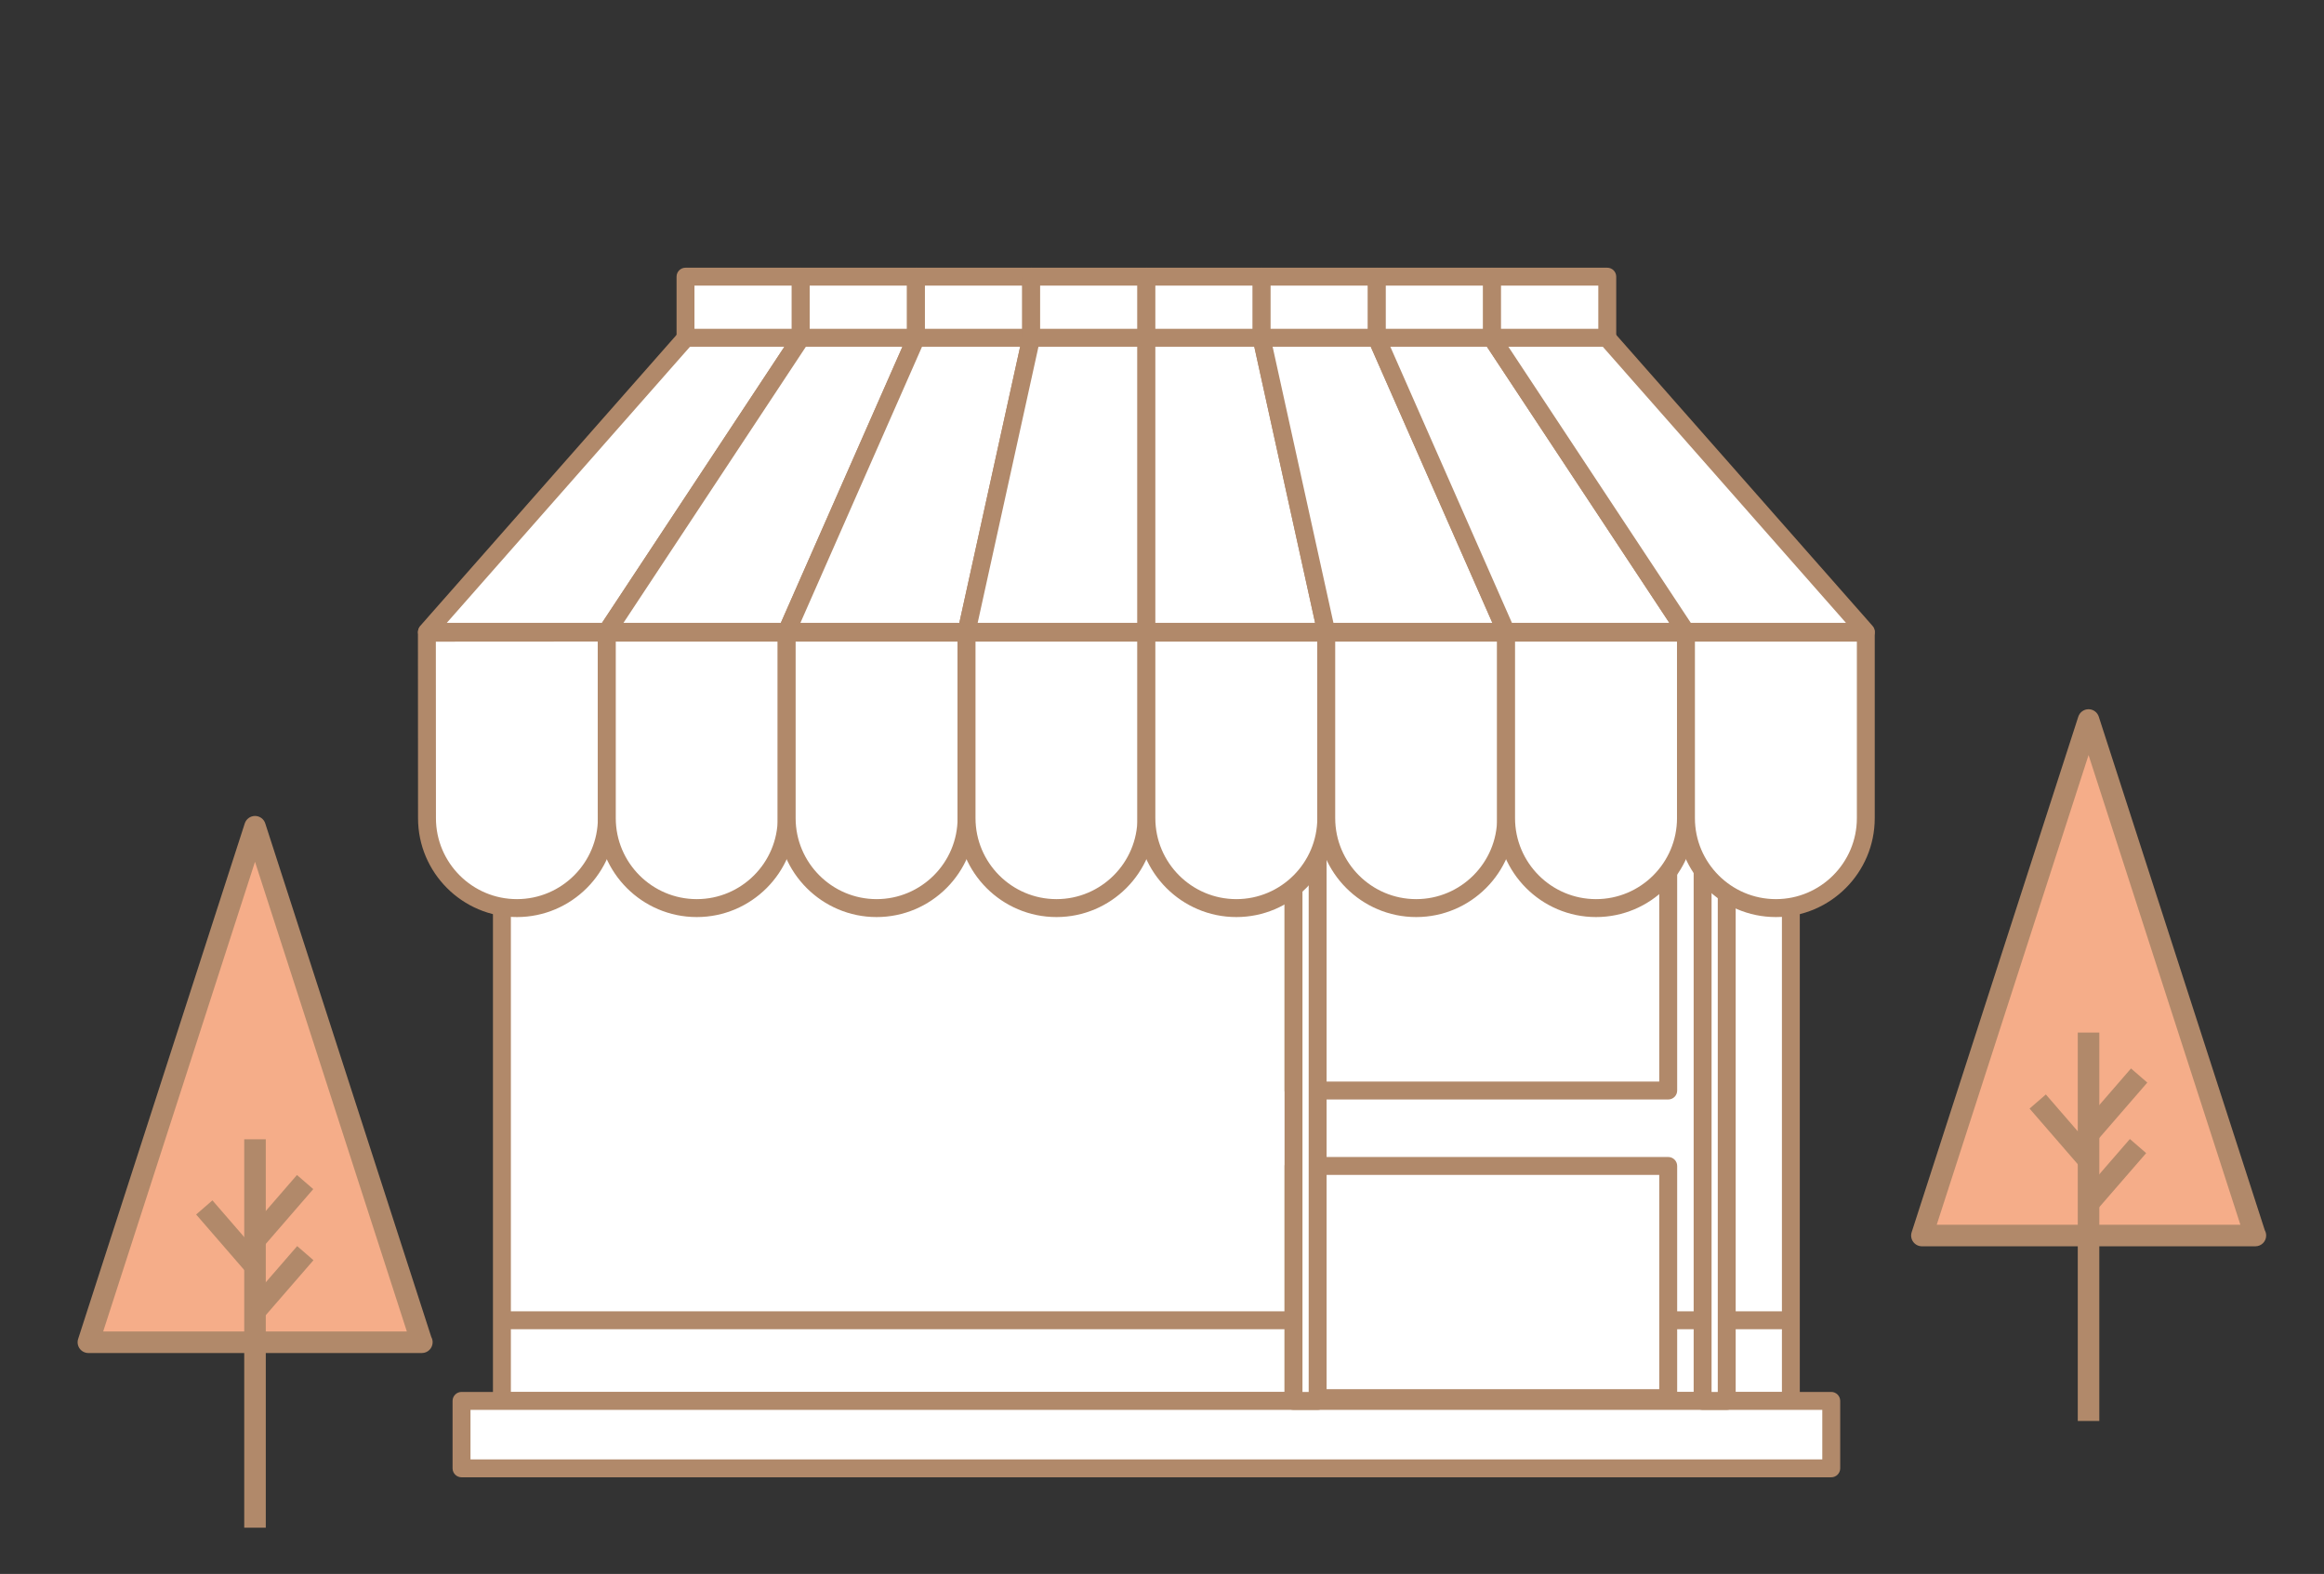 <?xml version="1.0" encoding="iso-8859-1"?>
<!-- Generator: Adobe Illustrator 15.0.0, SVG Export Plug-In . SVG Version: 6.00 Build 0)  -->
<!DOCTYPE svg PUBLIC "-//W3C//DTD SVG 1.1//EN" "http://www.w3.org/Graphics/SVG/1.1/DTD/svg11.dtd">
<svg version="1.1" id="&#x5716;&#x5C64;_1" xmlns="http://www.w3.org/2000/svg" xmlns:xlink="http://www.w3.org/1999/xlink" x="0px"
	 y="0px" width="179.667px" height="121.667px" viewBox="0 0 179.667 121.667" style="enable-background:new 0 0 179.667 121.667;"
	 xml:space="preserve">
<rect x="0" y="0" width="179.667" height="121.667" fill="#333333" stroke="none"/>
<g>
	<rect x="38.802" y="56.727" style="fill:#FFFFFF;" width="99.648" height="51.563"/>
	<path style="fill:#B1896A;" d="M138.451,108.983H38.802c-0.383,0-0.692-0.311-0.692-0.693V56.727c0-0.383,0.31-0.692,0.692-0.692
		h99.648c0.383,0,0.692,0.31,0.692,0.692v51.563C139.143,108.673,138.833,108.983,138.451,108.983z M39.495,107.597h98.264V57.419
		H39.495V107.597z"/>
	<rect x="35.681" y="108.29" style="fill:#FFFFFF;" width="105.892" height="5.213"/>
	<path style="fill:#B1896A;" d="M141.573,114.195H35.681c-0.384,0-0.693-0.31-0.693-0.692v-5.213c0-0.382,0.31-0.693,0.693-0.693
		h105.892c0.382,0,0.692,0.312,0.692,0.693v5.213C142.265,113.886,141.955,114.195,141.573,114.195z M36.374,112.811H140.88v-3.827
		H36.374V112.811z"/>
	<rect x="38.451" y="101.364" style="fill:#B1896A;" width="100.352" height="1.385"/>
	<rect x="43.437" y="56.727" style="fill:#FFFFFF;" width="51.928" height="40.553"/>
	<rect x="100" y="59.194" style="fill:#FFFFFF;" width="28.969" height="25.104"/>
	<path style="fill:#B1896A;" d="M128.969,84.99H100c-0.383,0-0.692-0.309-0.692-0.692V59.194c0-0.382,0.31-0.692,0.692-0.692h28.969
		c0.382,0,0.692,0.311,0.692,0.692v25.104C129.662,84.682,129.351,84.99,128.969,84.99z M100.693,83.605h27.582V59.888h-27.582
		V83.605z"/>
	<rect x="100" y="90.128" style="fill:#FFFFFF;" width="28.969" height="17.948"/>
	<path style="fill:#B1896A;" d="M128.969,108.769H100c-0.383,0-0.692-0.311-0.692-0.692V90.128c0-0.382,0.31-0.692,0.692-0.692
		h28.969c0.382,0,0.692,0.311,0.692,0.692v17.948C129.662,108.458,129.351,108.769,128.969,108.769z M100.693,107.384h27.582V90.821
		h-27.582V107.384z"/>
	<rect x="100" y="59.194" style="fill:#FFFFFF;" width="1.866" height="49.096"/>
	<path style="fill:#B1896A;" d="M101.867,108.983H100c-0.383,0-0.692-0.311-0.692-0.693V59.194c0-0.382,0.31-0.692,0.692-0.692
		h1.866c0.382,0,0.692,0.311,0.692,0.692v49.096C102.559,108.673,102.249,108.983,101.867,108.983z M100.693,107.597h0.481V59.888
		h-0.481V107.597z"/>
	<rect x="131.627" y="59.194" style="fill:#FFFFFF;" width="1.865" height="49.096"/>
	<path style="fill:#B1896A;" d="M133.493,108.983h-1.865c-0.384,0-0.692-0.311-0.692-0.693V59.194c0-0.382,0.309-0.692,0.692-0.692
		h1.865c0.382,0,0.692,0.311,0.692,0.692v49.096C134.185,108.673,133.875,108.983,133.493,108.983z M132.32,107.597h0.48V59.888
		h-0.48V107.597z"/>
	<path style="fill:#FFFFFF;" d="M33.002,48.908l0.008,14.341c0.004,3.839,3.116,6.95,6.954,6.946
		c3.843-0.001,6.953-3.116,6.95-6.955l-0.008-14.341L33.002,48.908z"/>
	<path style="fill:#B1896A;" d="M39.966,70.889c-4.215,0.003-7.645-3.425-7.648-7.64l-0.008-14.34c0-0.382,0.31-0.692,0.692-0.693
		l13.903-0.009c0.384,0,0.692,0.31,0.693,0.692l0.008,14.341C47.609,67.455,44.182,70.887,39.966,70.889z M33.695,49.601
		l0.008,13.648c0.002,3.45,2.813,6.258,6.262,6.254c3.453-0.002,6.26-2.81,6.258-6.262l-0.008-13.648L33.695,49.601z"/>
	<g>
		<path style="fill:#FFFFFF;" d="M46.912,48.904v14.34c0,3.84,3.113,6.951,6.954,6.951c3.839,0,6.952-3.111,6.952-6.951v-14.34
			H46.912z"/>
		<path style="fill:#B1896A;" d="M53.866,70.889c-4.216,0-7.646-3.429-7.646-7.645v-14.34c0-0.382,0.311-0.692,0.692-0.692h13.906
			c0.383,0,0.692,0.311,0.692,0.692v14.34C61.51,67.46,58.082,70.889,53.866,70.889z M47.605,49.597v13.647
			c0,3.451,2.808,6.259,6.261,6.259c3.451,0,6.259-2.808,6.259-6.259V49.597H47.605z"/>
	</g>
	<g>
		<path style="fill:#FFFFFF;" d="M60.818,48.904v14.34c0,3.84,3.113,6.951,6.951,6.951c3.839,0,6.954-3.111,6.954-6.951v-14.34
			H60.818z"/>
		<path style="fill:#B1896A;" d="M67.769,70.889c-4.215,0-7.645-3.429-7.645-7.645v-14.34c0-0.382,0.31-0.692,0.693-0.692h13.905
			c0.382,0,0.692,0.311,0.692,0.692v14.34C75.416,67.46,71.986,70.889,67.769,70.889z M61.51,49.597v13.647
			c0,3.451,2.809,6.259,6.259,6.259c3.452,0,6.262-2.808,6.262-6.259V49.597H61.51z"/>
	</g>
	<g>
		<path style="fill:#FFFFFF;" d="M74.723,48.904v14.34c0,3.84,3.112,6.951,6.951,6.951s6.952-3.111,6.952-6.951v-14.34H74.723z"/>
		<path style="fill:#B1896A;" d="M81.674,70.889c-4.216,0-7.644-3.429-7.644-7.645v-14.34c0-0.382,0.309-0.692,0.692-0.692h13.903
			c0.383,0,0.692,0.311,0.692,0.692v14.34C89.319,67.46,85.89,70.889,81.674,70.889z M75.416,49.597v13.647
			c0,3.451,2.808,6.259,6.259,6.259s6.26-2.808,6.26-6.259V49.597H75.416z"/>
	</g>
	<g>
		<path style="fill:#FFFFFF;" d="M88.626,48.904v14.34c0,3.84,3.112,6.951,6.953,6.951c3.84,0,6.952-3.111,6.952-6.951v-14.34
			H88.626z"/>
		<path style="fill:#B1896A;" d="M95.58,70.889c-4.216,0-7.646-3.429-7.646-7.645v-14.34c0-0.382,0.31-0.692,0.692-0.692h13.905
			c0.382,0,0.692,0.311,0.692,0.692v14.34C103.224,67.46,99.794,70.889,95.58,70.889z M89.319,49.597v13.647
			c0,3.451,2.809,6.259,6.261,6.259c3.451,0,6.26-2.808,6.26-6.259V49.597H89.319z"/>
	</g>
	<g>
		<path style="fill:#FFFFFF;" d="M102.532,48.904v14.34c0,3.84,3.112,6.951,6.951,6.951c3.84,0,6.952-3.111,6.952-6.951v-14.34
			H102.532z"/>
		<path style="fill:#B1896A;" d="M109.483,70.889c-4.215,0-7.644-3.429-7.644-7.645v-14.34c0-0.382,0.309-0.692,0.692-0.692h13.903
			c0.383,0,0.692,0.311,0.692,0.692v14.34C117.127,67.46,113.699,70.889,109.483,70.889z M103.224,49.597v13.647
			c0,3.451,2.808,6.259,6.259,6.259s6.26-2.808,6.26-6.259V49.597H103.224z"/>
	</g>
	<g>
		<path style="fill:#FFFFFF;" d="M116.435,48.904v14.34c0,3.84,3.113,6.951,6.953,6.951c3.839,0,6.952-3.111,6.952-6.951v-14.34
			H116.435z"/>
		<path style="fill:#B1896A;" d="M123.388,70.889c-4.216,0-7.646-3.429-7.646-7.645v-14.34c0-0.382,0.31-0.692,0.692-0.692h13.905
			c0.382,0,0.692,0.311,0.692,0.692v14.34C131.033,67.46,127.603,70.889,123.388,70.889z M117.127,49.597v13.647
			c0,3.451,2.809,6.259,6.261,6.259c3.451,0,6.26-2.808,6.26-6.259V49.597H117.127z"/>
	</g>
	<g>
		<path style="fill:#FFFFFF;" d="M130.34,48.904v14.34c0,3.84,3.112,6.951,6.952,6.951s6.952-3.111,6.952-6.951v-14.34H130.34z"/>
		<path style="fill:#B1896A;" d="M137.292,70.889c-4.216,0-7.645-3.429-7.645-7.645v-14.34c0-0.382,0.311-0.692,0.692-0.692h13.904
			c0.382,0,0.692,0.311,0.692,0.692v14.34C144.937,67.46,141.507,70.889,137.292,70.889z M131.033,49.597v13.647
			c0,3.451,2.809,6.259,6.26,6.259s6.26-2.808,6.26-6.259V49.597H131.033z"/>
	</g>
	<g>
		<path style="fill:#FFFFFF;" d="M53.068,26.067C46.38,33.657,39.695,41.25,33.009,48.84c4.634,0,9.268,0,13.902,0
			c5.017-7.59,10.03-15.183,15.045-22.772C58.994,26.067,56.031,26.067,53.068,26.067z"/>
		<path style="fill:#B1896A;" d="M46.912,49.532H33.009c-0.271,0-0.521-0.16-0.632-0.408c-0.112-0.247-0.067-0.537,0.111-0.742
			L52.547,25.61c0.132-0.148,0.321-0.235,0.521-0.235h8.889c0.255,0,0.489,0.142,0.609,0.364c0.121,0.227,0.109,0.497-0.032,0.71
			L47.491,49.221C47.363,49.415,47.145,49.532,46.912,49.532z M34.542,48.146H46.54L60.668,26.76H53.38L34.542,48.146z"/>
	</g>
	<g>
		<path style="fill:#FFFFFF;" d="M61.957,26.067c-5.012,7.59-10.028,15.183-15.045,22.772c4.637,0,9.271,0,13.906,0
			c3.342-7.59,6.686-15.183,10.029-22.772C67.884,26.067,64.919,26.067,61.957,26.067z"/>
		<path style="fill:#B1896A;" d="M60.818,49.532H46.912c-0.254,0-0.488-0.141-0.609-0.365c-0.12-0.225-0.107-0.497,0.033-0.709
			l15.043-22.771c0.128-0.195,0.346-0.312,0.578-0.312h8.891c0.234,0,0.452,0.119,0.58,0.314c0.128,0.196,0.147,0.443,0.055,0.658
			l-10.03,22.771C61.341,49.37,61.091,49.532,60.818,49.532z M48.201,48.146h12.165l9.419-21.386H62.33L48.201,48.146z"/>
	</g>
	<g>
		<path style="fill:#FFFFFF;" d="M70.847,26.067c-3.344,7.59-6.688,15.183-10.029,22.772c4.634,0,9.27,0,13.905,0
			c1.671-7.59,3.342-15.183,5.014-22.772C76.775,26.067,73.81,26.067,70.847,26.067z"/>
		<path style="fill:#B1896A;" d="M74.723,49.532H60.818c-0.234,0-0.452-0.118-0.58-0.314c-0.128-0.195-0.147-0.443-0.055-0.657
			l10.03-22.771c0.11-0.252,0.36-0.414,0.634-0.414h8.89c0.21,0,0.408,0.095,0.54,0.259c0.131,0.164,0.183,0.379,0.137,0.584
			l-5.016,22.77C75.329,49.307,75.047,49.532,74.723,49.532z M61.88,48.146h12.285l4.71-21.386h-7.576L61.88,48.146z"/>
	</g>
	<g>
		<path style="fill:#FFFFFF;" d="M79.737,26.067c-1.672,7.59-3.343,15.183-5.014,22.772c4.634,0,9.269,0,13.903,0
			c0-7.59,0-15.183,0-22.772C85.664,26.067,82.701,26.067,79.737,26.067z"/>
		<path style="fill:#B1896A;" d="M88.626,49.532H74.723c-0.21,0-0.409-0.096-0.54-0.26c-0.131-0.162-0.182-0.377-0.137-0.582
			l5.014-22.772c0.071-0.316,0.352-0.543,0.677-0.543h8.89c0.383,0,0.692,0.31,0.692,0.692V48.84
			C89.319,49.222,89.009,49.532,88.626,49.532z M75.584,48.146h12.35V26.76h-7.642L75.584,48.146z"/>
	</g>
	<g>
		<path style="fill:#FFFFFF;" d="M88.626,26.067c0,7.59,0,15.183,0,22.772c4.635,0,9.269,0,13.905,0
			c-1.673-7.59-3.343-15.183-5.017-22.772C94.553,26.067,91.589,26.067,88.626,26.067z"/>
		<path style="fill:#B1896A;" d="M102.532,49.532H88.626c-0.383,0-0.692-0.311-0.692-0.692V26.067c0-0.383,0.31-0.692,0.692-0.692
			h8.889c0.326,0,0.607,0.226,0.677,0.543l5.017,22.772c0.045,0.205-0.006,0.42-0.137,0.582
			C102.94,49.437,102.742,49.532,102.532,49.532z M89.319,48.146h12.352L96.959,26.76h-7.641V48.146z"/>
	</g>
	<g>
		<path style="fill:#FFFFFF;" d="M97.515,26.067c1.674,7.59,3.344,15.183,5.017,22.772c4.633,0,9.27,0,13.903,0
			c-3.342-7.59-6.686-15.183-10.03-22.772C103.443,26.067,100.479,26.067,97.515,26.067z"/>
		<path style="fill:#B1896A;" d="M116.435,49.532h-13.903c-0.325,0-0.606-0.226-0.677-0.544l-5.016-22.771
			c-0.045-0.205,0.005-0.42,0.137-0.584c0.131-0.164,0.33-0.259,0.539-0.259h8.89c0.274,0,0.522,0.162,0.634,0.414l10.03,22.771
			c0.095,0.214,0.075,0.462-0.054,0.657C116.888,49.414,116.669,49.532,116.435,49.532z M103.087,48.146h12.286l-9.42-21.386h-7.577
			L103.087,48.146z"/>
	</g>
	<g>
		<path style="fill:#FFFFFF;" d="M106.405,26.067c3.345,7.59,6.688,15.183,10.03,22.772c4.635,0,9.271,0,13.906,0
			c-5.018-7.59-10.031-15.183-15.045-22.772C112.333,26.067,109.37,26.067,106.405,26.067z"/>
		<path style="fill:#B1896A;" d="M130.341,49.532h-13.906c-0.274,0-0.522-0.162-0.633-0.414l-10.03-22.771
			c-0.096-0.215-0.074-0.462,0.054-0.658c0.128-0.195,0.346-0.314,0.579-0.314h8.892c0.232,0,0.449,0.116,0.578,0.312l15.044,22.771
			c0.142,0.212,0.154,0.484,0.032,0.709C130.831,49.392,130.596,49.532,130.341,49.532z M116.886,48.146h12.167l-14.13-21.386
			h-7.456L116.886,48.146z"/>
	</g>
	<g>
		<path style="fill:#FFFFFF;" d="M130.341,48.84c4.635,0,9.269,0,13.903,0c-6.687-7.59-13.373-15.183-20.059-22.772
			c-2.965,0-5.926,0-8.89,0C120.31,33.657,125.324,41.25,130.341,48.84z"/>
		<path style="fill:#B1896A;" d="M144.245,49.532h-13.903c-0.231,0-0.45-0.117-0.576-0.312l-15.047-22.771
			c-0.14-0.213-0.152-0.483-0.032-0.71c0.122-0.223,0.355-0.364,0.61-0.364h8.89c0.198,0,0.389,0.087,0.519,0.235l20.059,22.771
			c0.182,0.205,0.225,0.495,0.112,0.742C144.763,49.372,144.517,49.532,144.245,49.532z M130.714,48.146h11.996L123.873,26.76
			h-7.289L130.714,48.146z"/>
	</g>
	<g>
		<rect x="52.997" y="21.386" style="fill:#FFFFFF;" width="8.908" height="4.725"/>
		<path style="fill:#B1896A;" d="M61.905,26.803h-8.908c-0.384,0-0.692-0.309-0.692-0.692v-4.725c0-0.382,0.309-0.692,0.692-0.692
			h8.908c0.382,0,0.692,0.311,0.692,0.692v4.725C62.597,26.494,62.287,26.803,61.905,26.803z M53.689,25.418h7.523v-3.34h-7.523
			V25.418z"/>
	</g>
	<g>
		<rect x="61.905" y="21.386" style="fill:#FFFFFF;" width="8.907" height="4.725"/>
		<path style="fill:#B1896A;" d="M70.812,26.803h-8.907c-0.382,0-0.692-0.309-0.692-0.692v-4.725c0-0.382,0.311-0.692,0.692-0.692
			h8.907c0.383,0,0.693,0.311,0.693,0.692v4.725C71.505,26.494,71.195,26.803,70.812,26.803z M62.597,25.418h7.521v-3.34h-7.521
			V25.418z"/>
	</g>
	<g>
		<rect x="70.812" y="21.386" style="fill:#FFFFFF;" width="8.907" height="4.725"/>
		<path style="fill:#B1896A;" d="M79.719,26.803h-8.907c-0.383,0-0.693-0.309-0.693-0.692v-4.725c0-0.382,0.311-0.692,0.693-0.692
			h8.907c0.383,0,0.692,0.311,0.692,0.692v4.725C80.412,26.494,80.102,26.803,79.719,26.803z M71.505,25.418h7.521v-3.34h-7.521
			V25.418z"/>
	</g>
	<g>
		<rect x="79.719" y="21.386" style="fill:#FFFFFF;" width="8.907" height="4.725"/>
		<path style="fill:#B1896A;" d="M88.626,26.803h-8.907c-0.382,0-0.692-0.309-0.692-0.692v-4.725c0-0.382,0.311-0.692,0.692-0.692
			h8.907c0.383,0,0.692,0.311,0.692,0.692v4.725C89.319,26.494,89.009,26.803,88.626,26.803z M80.412,25.418h7.522v-3.34h-7.522
			V25.418z"/>
	</g>
	<g>
		<rect x="88.626" y="21.386" style="fill:#FFFFFF;" width="8.909" height="4.725"/>
		<path style="fill:#B1896A;" d="M97.536,26.803h-8.909c-0.383,0-0.692-0.309-0.692-0.692v-4.725c0-0.382,0.31-0.692,0.692-0.692
			h8.909c0.382,0,0.692,0.311,0.692,0.692v4.725C98.228,26.494,97.917,26.803,97.536,26.803z M89.319,25.418h7.524v-3.34h-7.524
			V25.418z"/>
	</g>
	<g>
		<rect x="97.536" y="21.386" style="fill:#FFFFFF;" width="8.906" height="4.725"/>
		<path style="fill:#B1896A;" d="M106.442,26.803h-8.906c-0.384,0-0.692-0.309-0.692-0.692v-4.725c0-0.382,0.309-0.692,0.692-0.692
			h8.906c0.383,0,0.692,0.311,0.692,0.692v4.725C107.134,26.494,106.825,26.803,106.442,26.803z M98.228,25.418h7.521v-3.34h-7.521
			V25.418z"/>
	</g>
	<g>
		<rect x="106.442" y="21.386" style="fill:#FFFFFF;" width="8.907" height="4.725"/>
		<path style="fill:#B1896A;" d="M115.349,26.803h-8.907c-0.383,0-0.692-0.309-0.692-0.692v-4.725c0-0.382,0.31-0.692,0.692-0.692
			h8.907c0.382,0,0.692,0.311,0.692,0.692v4.725C116.042,26.494,115.731,26.803,115.349,26.803z M107.134,25.418h7.522v-3.34h-7.522
			V25.418z"/>
	</g>
	<g>
		<rect x="115.349" y="21.386" style="fill:#FFFFFF;" width="8.908" height="4.725"/>
		<path style="fill:#B1896A;" d="M124.257,26.803h-8.908c-0.383,0-0.692-0.309-0.692-0.692v-4.725c0-0.382,0.31-0.692,0.692-0.692
			h8.908c0.383,0,0.692,0.311,0.692,0.692v4.725C124.95,26.494,124.64,26.803,124.257,26.803z M116.042,25.418h7.522v-3.34h-7.522
			V25.418z"/>
	</g>
	<g>
		<g>
			<polygon style="fill:#F5AD89;" points="19.714,63.907 26.156,83.832 32.597,103.756 19.714,103.756 6.833,103.756 13.274,83.832 
							"/>
			<path style="fill:#B1896A;" d="M32.614,104.589c-0.003,0-0.01,0-0.017,0H6.833c-0.267,0-0.517-0.128-0.674-0.344
				c-0.157-0.215-0.2-0.493-0.118-0.746l12.881-39.848c0.111-0.344,0.432-0.578,0.793-0.578s0.682,0.234,0.792,0.578l12.835,39.697
				c0.067,0.121,0.105,0.259,0.105,0.407C33.447,104.215,33.074,104.589,32.614,104.589z M7.977,102.923h23.476L19.714,66.616
				L7.977,102.923z"/>
		</g>
		<g>
			<g>
				<path style="fill:#FFFFFF;" d="M19.714,118.092V88.067V118.092z"/>
				<rect x="18.881" y="88.067" style="fill:#B1896A;" width="1.666" height="30.024"/>
			</g>
			<g>
				<path style="fill:#FFFFFF;" d="M19.714,95.82l3.877-4.475L19.714,95.82z"/>
				
					<rect x="20.82" y="90.623" transform="matrix(0.756 0.655 -0.655 0.756 66.575 8.68)" style="fill:#B1896A;" width="1.666" height="5.92"/>
			</g>
			<g>
				<path style="fill:#FFFFFF;" d="M19.714,97.809l-3.878-4.473L19.714,97.809z"/>
				
					<rect x="14.816" y="94.739" transform="matrix(0.655 0.756 -0.756 0.655 78.341 19.534)" style="fill:#B1896A;" width="5.92" height="1.666"/>
			</g>
			<g>
				<path style="fill:#FFFFFF;" d="M19.714,101.388l3.877-4.473L19.714,101.388z"/>
				
					<rect x="20.819" y="96.192" transform="matrix(0.755 0.655 -0.655 0.755 70.262 10.062)" style="fill:#B1896A;" width="1.666" height="5.92"/>
			</g>
		</g>
	</g>
	<g>
		<g>
			<polygon style="fill:#F5AD89;" points="161.464,55.657 167.906,75.582 174.347,95.506 161.464,95.506 148.583,95.506 
				155.024,75.582 			"/>
			<path style="fill:#B1896A;" d="M174.364,96.339c-0.003,0-0.01,0-0.017,0h-25.765c-0.267,0-0.517-0.128-0.674-0.344
				c-0.157-0.215-0.2-0.493-0.118-0.746l12.881-39.848c0.111-0.344,0.432-0.578,0.793-0.578s0.682,0.234,0.792,0.578l12.835,39.697
				c0.067,0.121,0.105,0.259,0.105,0.407C175.197,95.965,174.824,96.339,174.364,96.339z M149.727,94.673h23.476l-11.738-36.307
				L149.727,94.673z"/>
		</g>
		<g>
			<g>
				<path style="fill:#FFFFFF;" d="M161.464,109.842V79.817V109.842z"/>
				<rect x="160.631" y="79.817" style="fill:#B1896A;" width="1.666" height="30.024"/>
			</g>
			<g>
				<path style="fill:#FFFFFF;" d="M161.464,87.57l3.877-4.475L161.464,87.57z"/>
				
					<rect x="162.57" y="82.373" transform="matrix(0.756 0.655 -0.655 0.756 95.798 -86.165)" style="fill:#B1896A;" width="1.666" height="5.92"/>
			</g>
			<g>
				<path style="fill:#FFFFFF;" d="M161.464,89.559l-3.878-4.473L161.464,89.559z"/>
				
					<rect x="156.566" y="86.489" transform="matrix(0.655 0.756 -0.756 0.655 120.999 -90.412)" style="fill:#B1896A;" width="5.92" height="1.666"/>
			</g>
			<g>
				<path style="fill:#FFFFFF;" d="M161.464,93.138l3.877-4.473L161.464,93.138z"/>
				
					<rect x="162.569" y="87.942" transform="matrix(0.755 0.655 -0.655 0.755 99.523 -84.833)" style="fill:#B1896A;" width="1.666" height="5.92"/>
			</g>
		</g>
	</g>
</g>
</svg>
